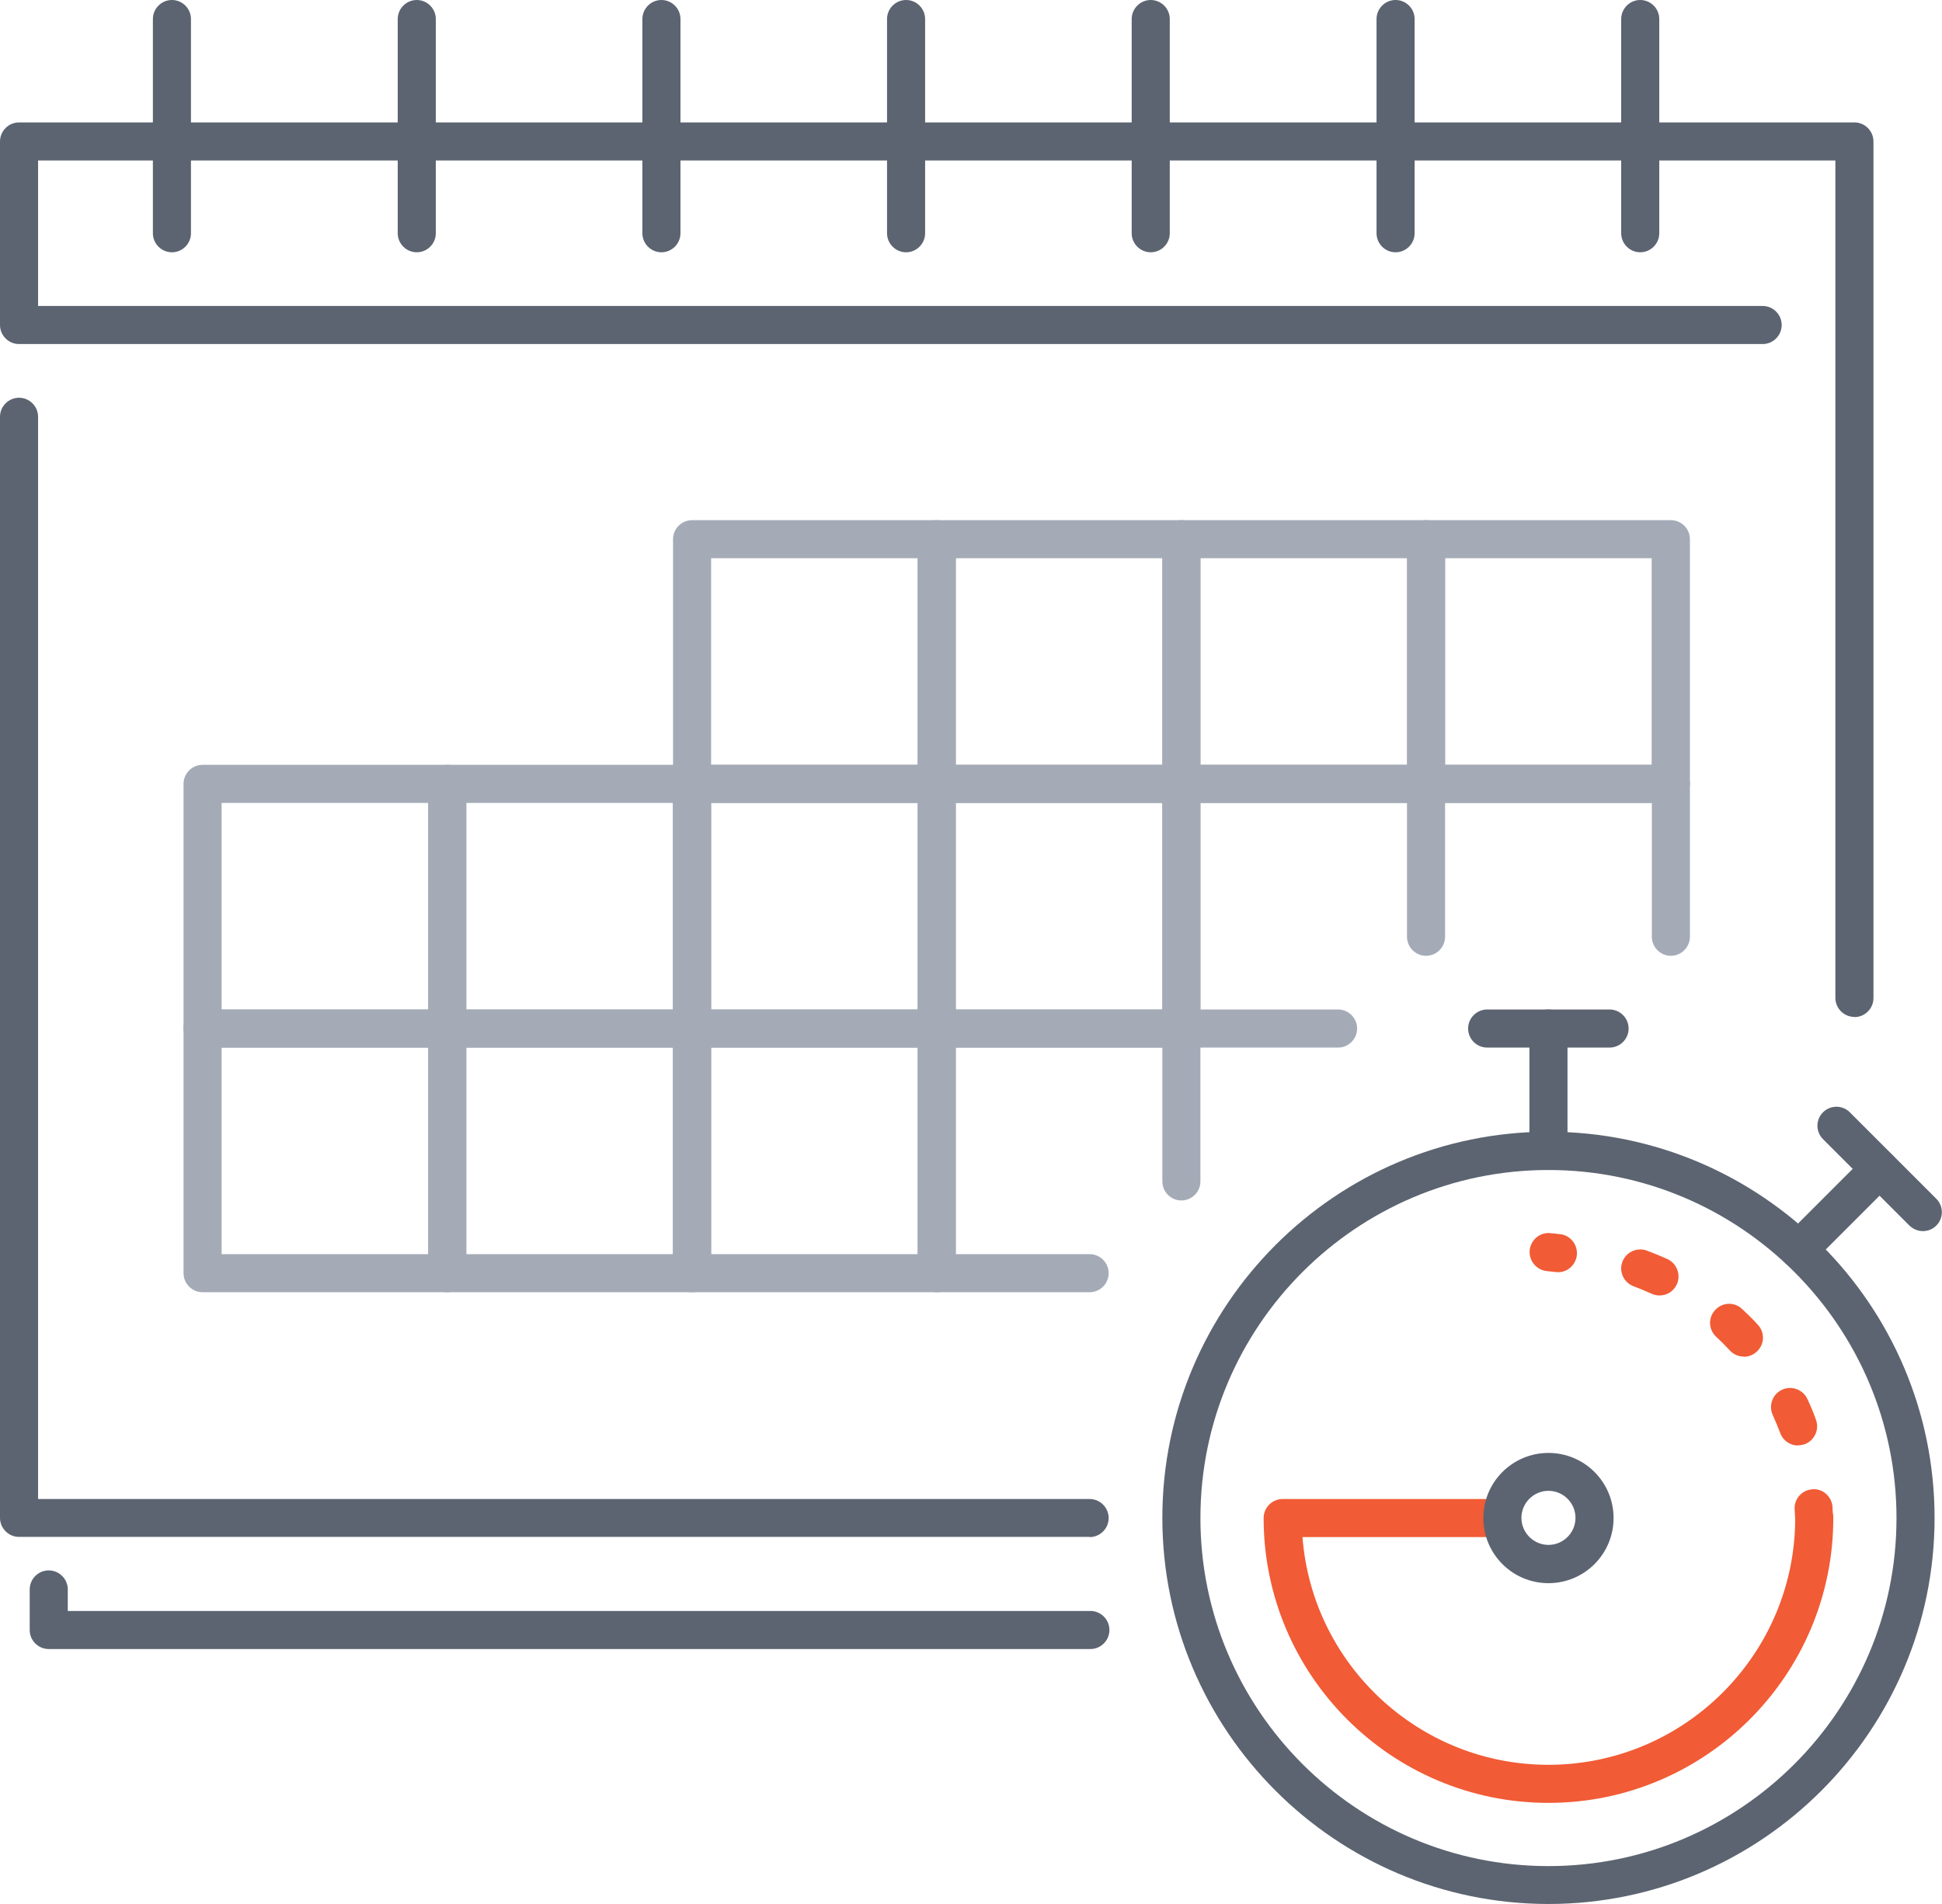 <?xml version="1.0" encoding="UTF-8"?>
<svg id="Layer_2" data-name="Layer 2" xmlns="http://www.w3.org/2000/svg" viewBox="0 0 102 100">
  <defs>
    <style>
      .cls-1 {
        fill: #f15b35;
      }

      .cls-1, .cls-2, .cls-3 {
        stroke-width: 0px;
      }

      .cls-2 {
        fill: #5c6471;
      }

      .cls-3 {
        fill: #a4abb7;
      }
    </style>
  </defs>
  <g id="Icons">
    <g>
      <g>
        <path class="cls-2" d="M9.03,13.25c-.55,0-1-.45-1-1V1c0-.55.45-1,1-1s1,.45,1,1v11.25c0,.55-.45,1-1,1Z"/>
        <path class="cls-2" d="M21.89,13.25c-.55,0-1-.45-1-1V1c0-.55.45-1,1-1s1,.45,1,1v11.25c0,.55-.45,1-1,1Z"/>
        <path class="cls-2" d="M34.74,13.25c-.55,0-1-.45-1-1V1c0-.55.45-1,1-1s1,.45,1,1v11.25c0,.55-.45,1-1,1Z"/>
        <path class="cls-2" d="M47.59,13.25c-.55,0-1-.45-1-1V1c0-.55.45-1,1-1s1,.45,1,1v11.25c0,.55-.45,1-1,1Z"/>
        <path class="cls-2" d="M57.23,80.72H1c-.55,0-1-.45-1-1V21.89c0-.55.45-1,1-1s1,.45,1,1v56.84h55.23c.55,0,1,.45,1,1s-.45,1-1,1Z"/>
        <path class="cls-3" d="M49.2,42.17h-12.85c-.55,0-1-.45-1-1v-12.85c0-.55.45-1,1-1h12.85c.55,0,1,.45,1,1v12.85c0,.55-.45,1-1,1ZM37.35,40.17h10.85v-10.85h-10.85v10.85Z"/>
        <path class="cls-3" d="M62.05,42.17h-12.85c-.55,0-1-.45-1-1v-12.85c0-.55.45-1,1-1h12.85c.55,0,1,.45,1,1v12.85c0,.55-.45,1-1,1ZM50.2,40.17h10.85v-10.85h-10.85v10.85Z"/>
        <path class="cls-3" d="M36.35,55.02h-12.85c-.55,0-1-.45-1-1v-12.85c0-.55.45-1,1-1h12.85c.55,0,1,.45,1,1v12.85c0,.55-.45,1-1,1ZM24.49,53.02h10.85v-10.85h-10.85v10.85Z"/>
        <path class="cls-3" d="M49.2,55.02h-12.85c-.55,0-1-.45-1-1v-12.85c0-.55.45-1,1-1h12.85c.55,0,1,.45,1,1v12.85c0,.55-.45,1-1,1ZM37.35,53.02h10.85v-10.85h-10.85v10.85Z"/>
        <path class="cls-3" d="M62.05,55.02h-12.85c-.55,0-1-.45-1-1v-12.85c0-.55.45-1,1-1h12.85c.55,0,1,.45,1,1v12.85c0,.55-.45,1-1,1ZM50.2,53.02h10.85v-10.85h-10.85v10.85Z"/>
        <path class="cls-3" d="M70.28,55.02h-8.23c-.55,0-1-.45-1-1v-12.85c0-.55.45-1,1-1h12.85c.55,0,1,.45,1,1v8.03c0,.55-.45,1-1,1s-1-.45-1-1v-7.03h-10.85v10.85h7.23c.55,0,1,.45,1,1s-.45,1-1,1Z"/>
        <path class="cls-3" d="M87.76,50.2c-.55,0-1-.45-1-1v-7.03h-11.85c-.55,0-1-.45-1-1s.45-1,1-1h12.85c.55,0,1,.45,1,1v8.03c0,.55-.45,1-1,1Z"/>
        <path class="cls-3" d="M23.49,67.87h-12.85c-.55,0-1-.45-1-1v-12.85c0-.55.45-1,1-1h12.85c.55,0,1,.45,1,1v12.85c0,.55-.45,1-1,1ZM11.64,65.87h10.85v-10.85h-10.85v10.85Z"/>
        <path class="cls-3" d="M36.35,67.87h-12.85c-.55,0-1-.45-1-1v-12.85c0-.55.45-1,1-1h12.85c.55,0,1,.45,1,1v12.85c0,.55-.45,1-1,1ZM24.49,65.87h10.85v-10.85h-10.85v10.85Z"/>
        <path class="cls-3" d="M49.2,67.87h-12.85c-.55,0-1-.45-1-1v-12.85c0-.55.45-1,1-1h12.85c.55,0,1,.45,1,1v12.85c0,.55-.45,1-1,1ZM37.35,65.87h10.85v-10.85h-10.85v10.85Z"/>
        <path class="cls-3" d="M23.49,55.02h-12.85c-.55,0-1-.45-1-1v-12.85c0-.55.45-1,1-1h12.85c.55,0,1,.45,1,1v12.85c0,.55-.45,1-1,1ZM11.64,53.02h10.85v-10.85h-10.85v10.85Z"/>
        <path class="cls-3" d="M57.23,67.87h-8.03c-.55,0-1-.45-1-1v-12.85c0-.55.45-1,1-1h12.85c.55,0,1,.45,1,1v8.03c0,.55-.45,1-1,1s-1-.45-1-1v-7.03h-10.85v10.85h7.03c.55,0,1,.45,1,1s-.45,1-1,1Z"/>
        <path class="cls-2" d="M97.4,53.41c-.55,0-1-.45-1-1V8.43H2v7.64h90.58c.55,0,1,.45,1,1s-.45,1-1,1H1c-.55,0-1-.45-1-1V7.43c0-.55.45-1,1-1h96.4c.55,0,1,.45,1,1v44.99c0,.55-.45,1-1,1Z"/>
        <path class="cls-3" d="M74.9,42.17h-12.85c-.55,0-1-.45-1-1v-12.85c0-.55.45-1,1-1h12.85c.55,0,1,.45,1,1v12.85c0,.55-.45,1-1,1ZM63.05,40.17h10.85v-10.85h-10.85v10.85Z"/>
        <path class="cls-3" d="M87.76,42.17h-12.85c-.55,0-1-.45-1-1v-12.85c0-.55.45-1,1-1h12.85c.55,0,1,.45,1,1v12.85c0,.55-.45,1-1,1ZM75.9,40.17h10.85v-10.85h-10.85v10.85Z"/>
        <path class="cls-2" d="M60.44,13.25c-.55,0-1-.45-1-1V1c0-.55.45-1,1-1s1,.45,1,1v11.25c0,.55-.45,1-1,1Z"/>
        <path class="cls-2" d="M73.3,13.25c-.55,0-1-.45-1-1V1c0-.55.45-1,1-1s1,.45,1,1v11.25c0,.55-.45,1-1,1Z"/>
        <path class="cls-2" d="M86.15,13.25c-.55,0-1-.45-1-1V1c0-.55.45-1,1-1s1,.45,1,1v11.25c0,.55-.45,1-1,1Z"/>
        <path class="cls-2" d="M81.33,100c-11.18,0-20.28-9.1-20.28-20.28s9.1-20.28,20.28-20.28,20.28,9.1,20.28,20.28-9.1,20.28-20.28,20.28ZM81.33,61.45c-10.08,0-18.28,8.2-18.28,18.28s8.2,18.28,18.28,18.28,18.28-8.2,18.28-18.28-8.2-18.28-18.28-18.28Z"/>
        <g>
          <path class="cls-2" d="M84.54,55.02h-6.43c-.55,0-1-.45-1-1s.45-1,1-1h6.43c.55,0,1,.45,1,1s-.45,1-1,1Z"/>
          <path class="cls-2" d="M81.33,61.45c-.55,0-1-.45-1-1v-6.43c0-.55.45-1,1-1s1,.45,1,1v6.43c0,.55-.45,1-1,1Z"/>
        </g>
        <g>
          <path class="cls-2" d="M101,64.66c-.26,0-.51-.1-.71-.29l-4.54-4.54c-.39-.39-.39-1.02,0-1.41s1.02-.39,1.41,0l4.54,4.54c.39.39.39,1.02,0,1.41-.2.2-.45.29-.71.29Z"/>
          <path class="cls-2" d="M94.48,66.63c-.26,0-.51-.1-.71-.29-.39-.39-.39-1.02,0-1.41l4.24-4.24c.39-.39,1.02-.39,1.41,0s.39,1.02,0,1.41l-4.24,4.24c-.2.2-.45.29-.71.29Z"/>
        </g>
        <g>
          <g>
            <path class="cls-1" d="M81.33,94.69c-8.25,0-14.96-6.71-14.96-14.96,0-.55.45-1,1-1h11.46c.55,0,1,.45,1,1s-.45,1-1,1h-10.42c.51,6.68,6.11,11.96,12.92,11.96,7.15,0,12.96-5.82,12.96-12.96,0-.55.45-1,1-1s1,.45,1,1c0,8.25-6.71,14.96-14.96,14.96Z"/>
            <g>
              <path class="cls-1" d="M95.29,80.72c-.53,0-.97-.41-1-.95l-.03-.5c-.03-.55.39-1.02.94-1.05.54-.05,1.02.39,1.05.94l.02.44s0,.06,0,.1v.02c0,.54-.43.98-.97,1h-.03Z"/>
              <path class="cls-1" d="M94.44,75.92c-.41,0-.79-.25-.94-.66-.12-.32-.25-.63-.39-.94-.23-.5-.01-1.1.49-1.33.5-.23,1.1-.01,1.33.49.17.36.32.72.45,1.09.19.52-.08,1.09-.59,1.28-.11.04-.23.06-.34.06ZM91.59,71.25c-.27,0-.54-.11-.73-.32-.23-.25-.47-.49-.72-.72-.41-.38-.43-1.01-.05-1.41.38-.41,1.01-.43,1.41-.05.29.27.57.54.83.83.38.41.35,1.04-.06,1.41-.19.18-.44.27-.68.27ZM87.17,68.04c-.14,0-.28-.03-.42-.09-.31-.14-.62-.27-.94-.39-.52-.19-.79-.76-.6-1.28.19-.52.76-.78,1.28-.6.37.14.74.29,1.09.45.5.23.72.83.49,1.33-.17.37-.53.58-.91.58Z"/>
              <path class="cls-1" d="M81.83,66.81s-.07,0-.11,0l-.47-.05c-.51-.05-.91-.48-.91-1,0-.59.52-1.07,1.12-.99l.48.05c.55.06.94.56.88,1.11-.06.51-.49.89-.99.89Z"/>
            </g>
          </g>
          <path class="cls-2" d="M81.33,83.15c-1.89,0-3.42-1.53-3.42-3.42s1.53-3.42,3.42-3.42,3.42,1.53,3.42,3.42-1.53,3.42-3.42,3.42ZM81.33,78.3c-.78,0-1.42.64-1.42,1.42s.64,1.42,1.42,1.42,1.42-.64,1.42-1.42-.64-1.42-1.42-1.42Z"/>
        </g>
      </g>
      <path class="cls-2" d="M57.27,86.61H2.56c-.55,0-1-.45-1-1v-2.13c0-.55.45-1,1-1s1,.45,1,1v1.13h53.71c.55,0,1,.45,1,1s-.45,1-1,1Z"/>
    </g>
  </g>
</svg>
